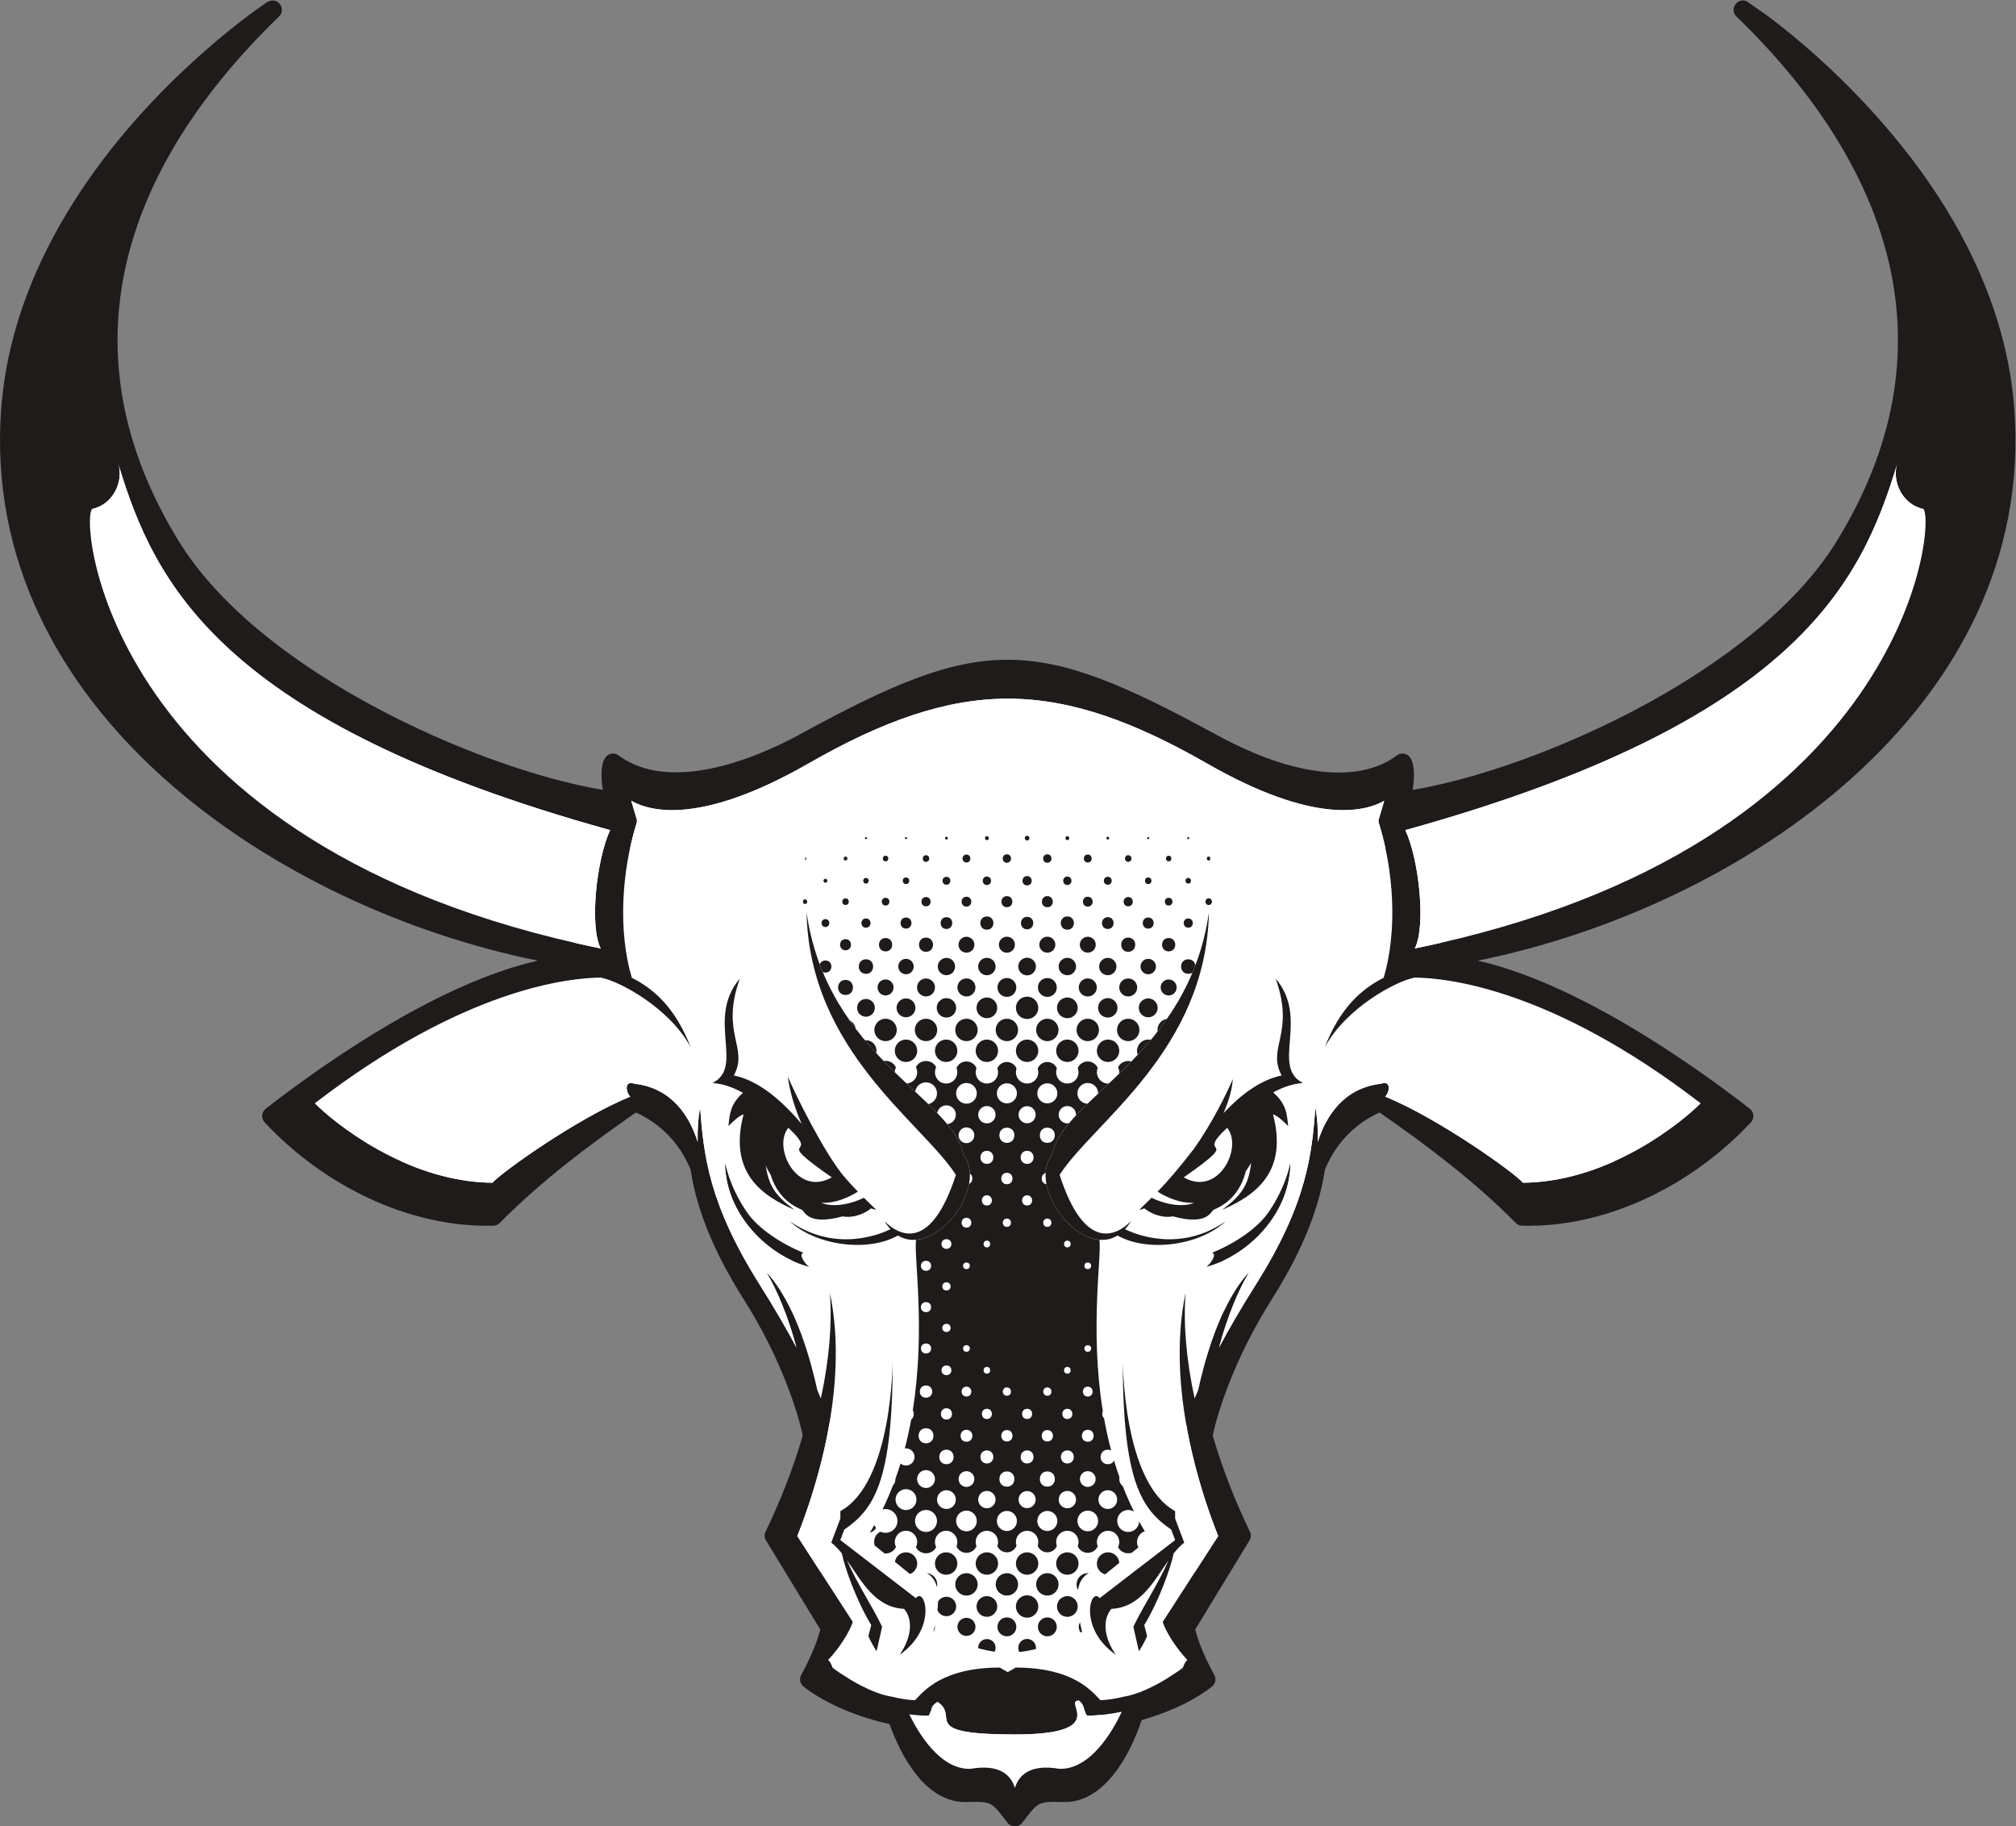 <?xml version="1.0" encoding="UTF-8" standalone="no"?>
<svg
   xmlns:dc="http://purl.org/dc/elements/1.1/"
   xmlns:cc="http://creativecommons.org/ns#"
   xmlns:rdf="http://www.w3.org/1999/02/22-rdf-syntax-ns#"
   xmlns:svg="http://www.w3.org/2000/svg"
   xmlns="http://www.w3.org/2000/svg"
   viewBox="0 0 847.64 767.787"
   height="767.787"
   width="847.64"
   xml:space="preserve"
   id="svg2"
   version="1.1"><rect x="0" y="0" width="847.64" height="767.787" fill="#808080" stroke="none"/><defs
     id="defs6" /><g
     transform="matrix(1.333,0,0,-1.333,0,767.787)"
     id="g10"><g
       transform="scale(0.1)"
       id="g12"><path
         id="path14"
         style="fill:#1e1b1a;fill-opacity:1;fill-rule:evenodd;stroke:none"
         d="m 1901.53,3268.69 c -6.35,37.81 -10.88,108.38 27.39,114.4 8.09,1.27 15.52,-0.56 22.08,-5.45 157.61,-117.42 419.76,-17.07 572.59,66.6 573.18,313.77 736.93,312.73 1310.08,0 77.17,-42.09 162.6,-80.45 247.88,-101.76 106.28,-26.54 232.21,-33.77 324.73,35.16 13.26,9.88 31.83,6.96 41.42,-6.51 15.02,-21.15 14.3,-65.2 8.04,-102.44 247.97,42.41 536.17,159.28 754,280.42 213.99,119.01 452.14,290.93 582.58,502.26 371.32,601.65 179.41,1177.31 -315.15,1656.49 -23.56,22.82 2.9,61.41 32.67,47.69 l 65.15,-45.58 c 203.22,-152.36 399.42,-355.9 537.22,-567.39 132.7,-203.7 224.09,-431.37 241.6,-675.5 67.52,-941.55 -863.5,-1569.08 -1692.83,-1736.85 300.73,-67.91 649.32,-304.55 858.07,-466.9 13.66,-10.62 15.26,-30.51 3.45,-43.16 -181.99,-194.96 -450.6,-332.62 -721.38,-325.78 -7.87,0.21 -14.58,3.08 -20.1,8.69 -130.07,131.48 -277.95,242.83 -429.39,348.28 -24.76,-10.61 -49.3,-25.92 -69.75,-42.07 -46.25,-36.5 -80.73,-83.63 -102.86,-138.09 -21.53,-144.59 -88.86,-284.29 -166.25,-406.77 -56.38,-89.28 -105.03,-184.59 -142.29,-283.44 -17.91,-47.52 -34.48,-98.4 -45.29,-148.34 30.27,-104.02 70.15,-205.53 117.19,-303.068 4.47,-9.223 3.98,-19.262 -1.36,-28.012 L 3769.87,620.871 c 13.09,-49.32 35.83,-98.891 60.18,-143.012 6.99,-12.711 3.81,-28.339 -7.62,-37.257 C 3760.7,392.34 3677.69,356.949 3601,335.191 3564.62,225.891 3483.58,73.25 3354.03,76.93 c -83.67,2.379 -79.4,-1.289 -129.7,-65.609 -11.8,-15.078 -34.4,-15.102 -46.2,-0.019 -50.35,64.32 -45.99,68.008 -129.71,65.629 -126.13,-3.578 -204.87,139.859 -242.64,245.89 -92.6,19.95 -198.07,60.809 -270.94,117.782 -11.42,8.918 -14.62,24.546 -7.6,37.257 24.32,44.121 47.08,93.692 60.16,143.012 L 2416.25,901.57 c -5.34,8.75 -5.83,18.789 -1.36,28.012 47.02,97.538 86.93,199.028 117.19,303.048 -10.81,49.94 -27.36,100.8 -45.27,148.32 -37.27,98.87 -85.92,194.2 -142.31,283.48 -77.38,122.48 -144.71,262.18 -166.25,406.77 -22.13,54.46 -56.63,101.62 -102.88,138.11 -20.44,16.13 -44.96,31.46 -69.73,42.05 -151.42,-105.45 -299.31,-216.8 -429.39,-348.28 -5.52,-5.61 -12.23,-8.48 -20.11,-8.69 -270.77,-6.84 -539.37,130.82 -721.359,325.78 -11.812,12.65 -10.218,32.54 3.438,43.16 208.751,162.35 557.351,398.99 858.071,466.9 C 866.953,2898 -64.059,3525.53 3.469,4467.08 35.215,4909.82 311.598,5301.63 634.855,5589.07 c 58.18,51.73 127.04,108.06 191.477,152.8 5.777,4.01 14.746,10.76 21.09,13.68 29.781,13.72 56.23,-24.87 32.68,-47.69 C 385.547,5228.68 193.637,4653.02 564.949,4051.37 762.594,3731.13 1217.32,3483.6 1569.28,3358.88 c 106.28,-37.65 219.89,-70.97 332.25,-90.19 v 0" /><path
         id="path16"
         style="fill:#ffffff;fill-opacity:1;fill-rule:evenodd;stroke:none"
         d="m 2868.04,353.332 c 28.89,-59.281 97.52,-174.512 192.63,-171.812 93.17,16.031 128.44,-20.36 140.56,-60.379 12.11,40.019 47.36,76.41 140.54,60.379 99.71,-2.84 170.32,123.96 196.55,180 -38.65,-7.93 -76.25,-12.29 -109.96,-12.29 -12.69,20.469 -6.19,32.442 -25.24,47.54 -52.86,0 104.97,-107.168 -202.92,-106.911 -307.88,0.231 -170.41,56.192 -243.22,102.692 -25.52,-17.321 -12.11,-17.582 -28.06,-43.321 -19.21,0 -39.68,1.43 -60.88,4.102 v 0" /><path
         id="path18"
         style="fill:#ffffff;fill-opacity:1;fill-rule:evenodd;stroke:none"
         d="m 3870.69,2203.22 c 50.83,-61.94 -27.46,-219.17 -137.01,-156.37 198.93,138.36 27.75,54 137.01,156.37 z m -1384.12,0 c -50.82,-61.94 27.45,-219.17 137.02,-156.37 -198.94,138.36 -27.76,54 -137.02,156.37 v 0" /><path
         id="path20"
         style="fill:#ffffff;fill-opacity:1;fill-rule:evenodd;stroke:none"
         d="m 3342.21,2054.72 c 106.13,165.14 461.66,391.17 471.05,827.87 -64.84,-452.62 -460.99,-585.88 -494.5,-763.38 -80.61,-105.33 91.03,-327.15 206.11,-255.76 93.82,-53.11 257.4,-32.99 341.21,44.94 -146.23,-101.56 -289.84,-38.91 -317.58,-25.06 6.59,7.17 12.87,15.55 18.77,25.35 -47.09,-47.36 -146.55,-96.77 -225.06,146.04 z m -327.14,0 c -106.13,165.14 -461.67,391.17 -471.07,827.87 64.86,-452.62 461,-585.88 494.52,-763.38 80.61,-105.35 -91.11,-327.24 -206.21,-255.72 -93.79,-53.15 -257.43,-33.05 -341.28,44.9 146.42,-101.68 290.22,-38.73 317.7,-25.02 -6.57,7.17 -12.85,15.55 -18.72,25.31 47.08,-47.36 146.54,-96.77 225.06,146.04 z M 2764.82,552.18 c 9.25,39.218 16.77,74.511 17.51,77.48 -29.36,62.379 -79.53,136.762 -110.76,209.391 45.86,-65.071 87.91,-148.352 179.9,-153 3.33,-2.992 48.21,-52.742 -13.56,-144.77 120.24,84.219 79.22,216.129 50.91,178.438 C 2809.4,780.809 2730,841.891 2650.6,902.98 l 12.51,33.129 c 93.27,64.101 152.68,150.251 152.68,533.631 -0.32,-0.82 0,-385.47 -165.08,-475.408 V 970.91 l -28.73,-76.051 c 11.98,-9.218 22.92,-20.918 33.37,-34.007 9.32,-46.332 46.65,-149.942 92.7,-225.973 -2.31,-8.969 -5.39,-21.098 -8.95,-34.828 l 0.07,-0.16 c 5.86,-14.141 15.13,-30.559 25.65,-47.711 z m 853.35,47.871 c -3.55,13.73 -6.64,25.859 -8.94,34.828 46.04,76.031 83.38,179.641 92.69,225.973 10.45,13.089 21.38,24.789 33.37,34.007 l -28.73,76.051 v 23.422 c -165.08,89.938 -164.75,474.588 -165.08,475.408 0,-383.38 59.42,-469.53 152.69,-533.631 l 12.51,-33.129 c -79.41,-61.089 -158.81,-122.171 -238.22,-183.261 -28.32,37.691 -69.35,-94.219 50.91,-178.438 -61.78,92.028 -16.9,141.778 -13.57,144.77 91.99,4.648 134.04,87.929 179.9,153 -31.22,-72.629 -81.4,-147.012 -110.76,-209.391 0.74,-2.969 8.26,-38.262 17.51,-77.48 10.53,17.152 19.79,33.57 25.65,47.711 l 0.07,0.16 z m 14.13,1382.399 c 35.08,-17.46 94.69,-33.1 134.38,-15.58 -47.13,-2.89 -91.76,20.06 -115.35,34.9 36.66,37.95 66.85,73.69 115.21,135.92 57.35,80.9 104.4,177.07 121.9,219.06 -1.9,-33.4 -13.25,-70.47 -29.18,-107.25 55.02,58.09 115.68,104.42 183.27,118.75 -47.52,88.66 43.19,131.78 -18.78,305.34 107.53,-126.35 -16.04,-277.07 85.87,-329.26 -30.59,-1.84 -62.28,-12.68 -93.73,-29.63 42.88,-37.23 43.36,-71.31 47.29,-106.07 -20.69,20.85 -35.91,33.22 -47.83,36.91 47.83,-181.99 -55.49,-255.57 -160.34,-301.06 58.07,44.15 82.59,73.27 91.45,148.07 -5.31,-9.08 -10.93,-17.93 -16.87,-26.44 -16.78,-66.08 -55.34,-101.9 -100.63,-121.04 -10.2,-4.3 -17.67,-51.82 -129.99,-21.15 -26.8,-6.17 -65.38,5.1 -89.16,25.06 -5.69,-2.05 -11.15,-3.58 -16.36,-4.5 14.32,13.77 27.07,26.2 38.85,37.97 z m -907.33,0 c -35.07,-17.46 -94.69,-33.1 -134.37,-15.58 47.11,-2.89 91.75,20.06 115.35,34.9 -14.39,14.9 -27.79,29.45 -41.67,45.41 -64.22,74.92 -156.93,263.75 -179.27,317.36 6.44,-50.9 23.32,-102.32 43.52,-148.98 -62.92,73.44 -133.46,135.64 -213.78,152.69 47.52,88.66 -43.2,131.78 18.78,305.34 -107.53,-126.35 16.04,-277.07 -85.87,-329.26 31.28,-1.9 63.72,-13.17 95.88,-30.8 -41.55,-36.76 -42.08,-70.49 -45.97,-104.9 20.69,20.85 35.91,33.22 47.84,36.91 -47.84,-181.99 55.46,-255.57 160.34,-301.06 -55.93,42.52 -80.74,71.1 -90.4,139.95 2.32,-5.71 4.59,-10.67 6.73,-14.67 2.76,-5.16 5.69,-10.12 8.75,-14.88 18.14,-58.97 54.83,-91.78 97.49,-109.81 10.2,-4.3 17.67,-51.82 129.98,-21.15 26.81,-6.17 65.39,5.1 89.16,25.06 5.68,-2.05 11.16,-3.58 16.37,-4.5 -14.33,13.77 -27.08,26.2 -38.86,37.97 z m -171.89,-217.83 c -12,6.1 -36.52,40.16 -18.71,44.4 -71.94,28.9 -143.07,77.44 -176.95,125.89 -57.39,82.11 -69.99,157.35 -70.13,157.74 0,-165.51 140.69,-296.74 265.79,-328.03 z m 1251.12,0 c 11.98,6.1 36.51,40.16 18.71,44.4 71.93,28.9 143.07,77.44 176.94,125.89 57.39,82.11 69.99,157.35 70.13,157.74 0,-165.51 -140.68,-296.74 -265.78,-328.03 z m -1906.08,911.31 c 53.56,-9.79 213.09,-93.36 280.63,-219.02 -47.56,121.95 -112.62,182.14 -185.97,219.45 -43.86,148.4 -32.12,337.76 16.17,490.76 0.01,2.33 0.02,4.64 0.04,6.97 -5.97,20.14 -11.95,40.26 -17.92,60.39 61.2,-35.11 221.54,-75.95 558.99,117.53 233.28,133.75 433.53,205.5 633.6,204.41 197.47,-1.08 394.8,-73.26 623.55,-204.41 337.46,-193.48 497.8,-152.64 558.99,-117.53 -5.97,-20.13 -11.94,-40.25 -17.93,-60.39 0.03,-2.33 0.05,-4.64 0.05,-6.97 48.29,-153 60.04,-342.36 16.16,-490.76 -73.33,-37.31 -138.4,-97.5 -185.95,-219.45 67.53,125.66 227.06,209.23 280.63,219.02 l 0.63,1.02 c 104.2,-0.63 434.82,-35 904.62,-396.63 -52.39,-53.61 -283.78,-247.85 -560.64,-250.43 -27.27,31.94 -266.3,202.95 -434.67,271.66 13.69,12.56 21.11,53.03 -14.07,40.34 -119.82,-13.62 -174.21,-106.49 -198.47,-183.21 1.17,37.17 -1.25,73.5 -7.39,108.97 -11.41,-147.54 -26,-302.4 -188.14,-559.1 -48.37,-76.55 -86.37,-142.83 -115.97,-198.38 26.56,97.87 60.66,180.1 95.54,238.79 -93.83,-99.3 -143.33,-289.91 -161.28,-373.21 -4.26,-9.7 -7.97,-18.47 -11.18,-26.28 -27.1,124.94 -35.84,238.45 -28.49,333.39 -63.55,-303.08 51.43,-639 102.75,-767.2 L 3667.28,644.5 c 13.22,-36.441 43.08,-82.48 77.82,-119.57 -4.93,-4.211 -9.69,-12.008 -14.07,-24.641 -0.11,-0.098 -13.32,-10.508 -35.89,-24.668 -10.76,-7.289 -85.5,-56.582 -151.92,-66.801 -23.08,-5.82 -47.29,-9.84 -72.05,-10.98 -30.23,31.859 -89.44,103.051 -268.59,103.051 0,-2.071 -23.33,-13.2 -23.94,-14.512 -0.61,1.312 -23.94,12.441 -23.94,14.512 -179.15,0 -238.36,-71.192 -268.61,-103.051 -24.74,1.14 -48.96,5.16 -72.04,10.98 -66.41,10.219 -141.15,59.512 -151.92,66.801 -22.56,14.16 -35.77,24.57 -35.88,24.668 -4.38,12.633 -9.14,20.43 -14.07,24.641 34.74,37.09 64.6,83.129 77.82,119.57 l -175.13,271.16 c 51.32,128.2 166.3,464.12 102.76,767.2 7.35,-94.94 -1.39,-208.45 -28.49,-333.39 -3.21,7.81 -6.92,16.56 -11.19,26.28 -17.95,83.32 -67.45,273.91 -161.28,373.21 34.88,-58.69 68.98,-140.92 95.55,-238.79 -29.6,55.55 -67.61,121.83 -115.97,198.38 -162.15,256.7 -176.74,411.56 -188.14,559.1 -6.15,-35.47 -8.57,-71.8 -7.4,-108.97 -24.25,76.72 -78.64,169.59 -198.46,183.21 -35.19,12.69 -27.77,-27.78 -14.08,-40.34 -168.37,-68.71 -407.4,-239.72 -434.66,-271.66 -276.87,2.58 -508.27,196.82 -560.655,250.43 469.815,361.63 800.425,396 904.625,396.63 l 0.64,-1.02 v 0" /><path
         id="path22"
         style="fill:#ffffff;fill-opacity:1;fill-rule:evenodd;stroke:none"
         d="m 5983.84,4295.94 c -113.66,-376.29 -322.13,-812.97 -1551.05,-1154.02 43.1,-92.48 65.77,-302.75 29.69,-373.29 1562.08,320.26 1644.73,1352.29 1603.98,1386.15 -68.47,14.77 -98.78,89.52 -82.62,141.16 z m -5610.406,0 C 487.102,3919.65 695.57,3482.97 1924.48,3141.92 1881.4,3049.44 1858.71,2839.17 1894.79,2768.63 332.719,3088.89 250.063,4120.92 290.805,4154.78 c 68.476,14.77 98.785,89.52 82.629,141.16 v 0" /><path
         id="path24"
         style="fill:#ffffff;fill-opacity:1;fill-rule:evenodd;stroke:none"
         d="m 4545.83,2786.81 c 20.19,57.89 45.64,167.17 3.21,276.44 0,0 1322.13,256.43 1518.85,1089.72 -0.46,0.7 -0.94,1.39 -1.43,1.81 -68.47,14.77 -98.78,89.52 -82.62,141.16 -113.66,-376.29 -322.13,-812.97 -1551.05,-1154.02 43.1,-92.48 65.77,-302.75 29.69,-373.29 28.32,5.8 56,11.91 83.35,18.18 z m -2734.38,0 c -20.2,57.89 -45.65,167.17 -3.22,276.44 0,0 -1322.132,256.43 -1518.843,1089.72 0.461,0.7 0.926,1.39 1.418,1.81 68.476,14.77 98.785,89.52 82.629,141.16 113.671,-376.29 322.136,-812.97 1551.046,-1154.02 -43.08,-92.48 -65.77,-302.75 -29.69,-373.29 -28.32,5.8 -56,11.91 -83.34,18.18 v 0" /><path
         id="path26"
         style="fill:#1e1b1a;fill-opacity:1;fill-rule:evenodd;stroke:none"
         d="m 2955.14,754.68 c 0.68,2.75 1.05,5.609 1.05,8.55 0,18.809 -14.72,34.2 -33.27,35.282 6.27,-2.461 13.34,-8.051 21.09,-18.403 5.17,-6.89 8.76,-15.609 11.13,-25.429 z m 93.25,-26.801 c 19.53,0 35.35,15.84 35.35,35.351 0,19.52 -15.82,35.34 -35.35,35.34 -19.51,0 -35.34,-15.82 -35.34,-35.34 0,-19.511 15.83,-35.351 35.34,-35.351 v 0 z m 127.56,0 c 19.52,0 35.35,15.84 35.35,35.351 0,19.52 -15.83,35.34 -35.35,35.34 -19.51,0 -35.34,-15.82 -35.34,-35.34 0,-19.511 15.83,-35.351 35.34,-35.351 v 0 z m -190.67,-65.02 c 16.93,0 30.66,13.731 30.66,30.672 0,16.93 -13.73,30.66 -30.66,30.66 -11.23,0 -21.03,-6.031 -26.38,-15.043 -0.27,-9.156 -1,-18.359 -2,-27.277 4.6,-11.141 15.57,-19.012 28.38,-19.012 v 0 z m 127.55,-1.988 c 18.04,0 32.68,14.609 32.68,32.66 0,18.039 -14.64,32.668 -32.68,32.668 -18.04,0 -32.67,-14.629 -32.67,-32.668 0,-18.051 14.63,-32.66 32.67,-32.66 v 0 z m -242.66,135.02 c 13.37,5.019 22.9,17.949 22.9,33.07 0,19.531 -15.83,35.348 -35.35,35.348 -17.72,0 -32.39,-13.047 -34.95,-30.059 l 47.4,-38.359 z m 114.2,-2.262 c 19.52,0 35.35,15.82 35.35,35.332 0,19.531 -15.83,35.348 -35.35,35.348 -19.52,0 -35.34,-15.817 -35.34,-35.348 0,-19.512 15.82,-35.332 35.34,-35.332 v 0 z m 128.46,0 c 19.52,0 35.34,15.82 35.34,35.332 0,19.531 -15.82,35.348 -35.34,35.348 -19.51,0 -35.33,-15.817 -35.33,-35.348 0,-19.512 15.82,-35.332 35.33,-35.332 v 0 z M 3048.39,600.77 c 15.74,0 28.49,12.761 28.49,28.5 0,15.722 -12.75,28.48 -28.49,28.48 -15.72,0 -28.49,-12.758 -28.49,-28.48 0,-15.739 12.77,-28.5 28.49,-28.5 v 0 z m 127.56,-1.29 c 16.44,0 29.76,13.34 29.76,29.79 0,16.429 -13.32,29.769 -29.76,29.769 -16.44,0 -29.76,-13.34 -29.76,-29.769 0,-16.45 13.32,-29.79 29.76,-29.79 v 0 z m -231.78,13.739 c 3.13,4.551 4.99,10.07 4.99,16.051 0,1.41 -0.11,2.769 -0.31,4.121 -2.67,-12.36 -4.84,-20.161 -4.84,-20.161 l 0.16,-0.011 z m 193.2,-62.25 c 1.88,3.711 2.94,7.91 2.94,12.363 0,15.18 -12.31,27.477 -27.48,27.477 -15.17,0 -27.48,-12.297 -27.48,-27.477 0,-0.473 0.02,-0.941 0.04,-1.402 16.81,-4.61 34.29,-8.461 51.98,-10.961 z m 38.58,380.582 c 17.49,0 31.66,14.179 31.66,31.668 0,17.48 -14.17,31.66 -31.66,31.66 -17.47,0 -31.65,-14.18 -31.65,-31.66 0,-17.489 14.18,-31.668 31.65,-31.668 v 0 z m -127.56,-0.969 c 18.04,0 32.65,14.609 32.65,32.637 0,18.023 -14.61,32.652 -32.65,32.652 -18.02,0 -32.63,-14.629 -32.63,-32.652 0,-18.028 14.61,-32.637 32.63,-32.637 v 0 z m -127.56,-2.07 c 19.17,0 34.72,15.539 34.72,34.707 0,19.16 -15.55,34.703 -34.72,34.703 -19.15,0 -34.7,-15.543 -34.7,-34.703 0,-19.168 15.55,-34.707 34.7,-34.707 v 0 z m 192,74.718 c 15.1,0 27.36,12.27 27.36,27.37 0,15.12 -12.26,27.36 -27.36,27.36 -15.1,0 -27.36,-12.24 -27.36,-27.36 0,-15.1 12.26,-27.37 27.36,-27.37 v 0 z m -127.55,-2.24 c 16.35,0 29.6,13.26 29.6,29.61 0,16.35 -13.25,29.61 -29.6,29.61 -16.35,0 -29.62,-13.26 -29.62,-29.61 0,-16.35 13.27,-29.61 29.62,-29.61 v 0 z m -127.56,-3.381 c 18.22,0 32.99,14.771 32.99,32.991 0,18.22 -14.77,32.99 -32.99,32.99 -18.21,0 -32.99,-14.77 -32.99,-32.99 0,-18.22 14.78,-32.991 32.99,-32.991 v 0 z m 318.23,73.851 c 31.57,0 31.57,47.93 0,47.93 -31.57,0 -31.57,-47.93 0,-47.93 v 0 z m -63.12,73.06 c 27.11,0 27.11,41.18 0,41.18 -27.1,0 -27.1,-41.18 0,-41.18 v 0 z m -127.55,-2.26 c 30.07,0 30.07,45.7 0,45.7 -30.07,0 -30.07,-45.7 0,-45.7 v 0 z m 63.11,-71.66 c 13.7,0 24.83,11.13 24.83,24.82 0,13.71 -11.13,24.83 -24.83,24.83 -13.69,0 -24.82,-11.12 -24.82,-24.83 0,-13.69 11.13,-24.82 24.82,-24.82 v 0 z m -127.56,-3.38 c 15.59,0 28.22,12.64 28.22,28.2 0,15.57 -12.63,28.21 -28.22,28.21 -15.57,0 -28.19,-12.64 -28.19,-28.21 0,-15.56 12.62,-28.2 28.19,-28.2 v 0 z m 192,217.56 c 21.08,0 21.08,32.15 0,32.15 -21.08,0 -21.08,-32.15 0,-32.15 v 0 z m -127.55,-1.68 c 23.28,0 23.28,35.53 0,35.53 -23.3,0 -23.3,-35.53 0,-35.53 v 0 z m 190.67,-69.26 c 23.61,0 23.61,36.02 0,36.02 -23.63,0 -23.63,-36.02 0,-36.02 v 0 z m -127.56,-0.82 c 24.79,0 24.79,37.68 0,37.68 -24.78,0 -24.78,-37.68 0,-37.68 v 0 z m -127.56,-4.9 c 31.27,0 31.27,47.48 0,47.48 -31.25,0 -31.25,-47.48 0,-47.48 v 0 z m 127.56,147.56 c 20.41,0 20.41,31.11 0,31.11 -20.4,0 -20.4,-31.11 0,-31.11 v 0 z m 127.56,2.46 c 17.18,0 17.18,26.19 0,26.19 -17.19,0 -17.19,-26.19 0,-26.19 v 0 z m -63.12,69.59 c 13.96,0 13.96,21.29 0,21.29 -13.96,0 -13.96,-21.29 0,-21.29 v 0 z m -208.06,79.41 c 0,21.08 32.14,21.08 32.14,0 0,-21.07 -32.14,-21.07 -32.14,0 v 0 z m 64.95,-68.77 c 0,20.39 31.11,20.39 31.11,0 0,-20.39 -31.11,-20.39 -31.11,0 v 0 z m 2.46,133.63 c 0,17.17 26.19,17.17 26.19,0 0,-17.18 -26.19,-17.18 -26.19,0 v 0 z m 65.57,-64.86 c 0,13.95 21.29,13.95 21.29,0 0,-13.96 -21.29,-13.96 -21.29,0 v 0 z m -136.39,-135.9 c 0,25.65 38.97,25.65 38.97,0 0,-25.66 -38.97,-25.66 -38.97,0 v 0 z m 498.98,-625.51 c -2.94,5.161 -4.63,11.141 -4.63,17.5 0,19.52 15.83,35.34 35.34,35.34 1.06,0 2.09,-0.039 3.12,-0.14 -6.23,-2.5 -13.23,-8.071 -20.91,-18.321 -6.72,-8.929 -10.74,-20.918 -12.92,-34.379 z m -96.83,-17.851 c -19.52,0 -35.35,15.84 -35.35,35.351 0,19.52 15.83,35.34 35.35,35.34 19.52,0 35.34,-15.82 35.34,-35.34 0,-19.511 -15.82,-35.351 -35.34,-35.351 v 0 z m 63.12,-67.008 c -18.05,0 -32.67,14.609 -32.67,32.66 0,18.039 14.62,32.668 32.67,32.668 16.22,0 29.7,-11.828 32.24,-27.359 0.12,-1.949 0.26,-3.93 0.43,-5.879 -0.31,-17.77 -14.82,-32.09 -32.67,-32.09 v 0 z m 119.21,133.988 c -15.03,4.063 -26.09,17.789 -26.09,34.102 0,19.531 15.82,35.348 35.34,35.348 18.86,0 34.28,-14.789 35.29,-33.399 l -44.54,-36.051 z m -119.21,-1.23 c -19.51,0 -35.34,15.82 -35.34,35.332 0,19.531 15.83,35.348 35.34,35.348 19.51,0 35.33,-15.817 35.33,-35.348 0,-19.512 -15.82,-35.332 -35.33,-35.332 v 0 z m 42.15,-182.109 c -3.88,4.859 -6.2,11.031 -6.2,17.75 0,5.16 1.38,9.98 3.77,14.16 3.54,-18.051 6.91,-30.2 6.91,-30.2 -1.17,-0.371 -2.67,-0.949 -4.48,-1.71 z m -105.27,-12.04 c -16.44,0 -29.76,13.34 -29.76,29.79 0,16.429 13.32,29.769 29.76,29.769 16.44,0 29.76,-13.34 29.76,-29.769 0,-16.45 -13.32,-29.79 -29.76,-29.79 v 0 z m 49.04,-12.55 c 2.29,1.379 4.82,2.441 7.51,3.082 -2.45,-1.012 -4.94,-2.032 -7.51,-3.082 z m -49.04,344.621 c -17.48,0 -31.66,14.179 -31.66,31.668 0,17.48 14.18,31.66 31.66,31.66 17.48,0 31.65,-14.18 31.65,-31.66 0,-17.489 -14.17,-31.668 -31.65,-31.668 v 0 z m 127.54,-0.969 c -18.01,0 -32.63,14.609 -32.63,32.637 0,18.023 14.62,32.652 32.63,32.652 18.04,0 32.65,-14.629 32.65,-32.652 0,-18.028 -14.61,-32.637 -32.65,-32.637 v 0 z m -64.42,72.648 c -15.11,0 -27.35,12.27 -27.35,27.37 0,15.12 12.24,27.36 27.35,27.36 15.11,0 27.34,-12.24 27.34,-27.36 0,-15.1 -12.23,-27.37 -27.34,-27.37 v 0 z m 127.55,-2.24 c -16.35,0 -29.6,13.26 -29.6,29.61 0,16.35 13.25,29.61 29.6,29.61 16.35,0 29.61,-13.26 29.61,-29.61 0,-16.35 -13.26,-29.61 -29.61,-29.61 v 0 z m -190.67,70.47 c -31.58,0 -31.58,47.93 0,47.93 31.56,0 31.56,-47.93 0,-47.93 v 0 z m 63.12,73.06 c -27.11,0 -27.11,41.18 0,41.18 27.11,0 27.11,-41.18 0,-41.18 v 0 z m 64.42,-73.92 c -13.7,0 -24.8,11.13 -24.8,24.82 0,13.71 11.1,24.83 24.8,24.83 13.72,0 24.83,-11.12 24.83,-24.83 0,-13.69 -11.11,-24.82 -24.83,-24.82 v 0 z m -64.42,214.18 c -21.08,0 -21.08,32.15 0,32.15 21.08,0 21.08,-32.15 0,-32.15 v 0 z m -63.12,-70.94 c -23.63,0 -23.63,36.02 0,36.02 23.62,0 23.62,-36.02 0,-36.02 v 0 z m 127.54,-0.82 c -24.78,0 -24.78,37.68 0,37.68 24.81,0 24.81,-37.68 0,-37.68 v 0 z m 0,142.66 c -20.4,0 -20.4,31.11 0,31.11 20.41,0 20.41,-31.11 0,-31.11 v 0 z m -127.54,2.46 c -17.18,0 -17.18,26.19 0,26.19 17.17,0 17.17,-26.19 0,-26.19 v 0 z m 63.12,69.59 c -13.95,0 -13.95,21.29 0,21.29 13.96,0 13.96,-21.29 0,-21.29 v 0 z m 75.08,79.41 c 0,13.95 -21.3,13.95 -21.3,0 0,-13.96 21.3,-13.96 21.3,0 v 0 z M 3239.73,793.629 c 19.51,0 35.34,15.82 35.34,35.332 0,19.531 -15.83,35.348 -35.34,35.348 -19.52,0 -35.35,-15.817 -35.35,-35.348 0,-19.512 15.83,-35.332 35.35,-35.332 v 0 z m 27.52,-234.559 c 0.21,1.391 0.32,2.821 0.32,4.262 0,15.367 -12.47,27.828 -27.84,27.828 -15.37,0 -27.85,-12.461 -27.85,-27.828 0,-4.863 1.25,-9.434 3.45,-13.422 17.78,1.961 35.21,5.18 51.92,9.16 z m -27.52,99.129 c 19.51,0 35.34,15.821 35.34,35.332 0,19.508 -15.83,35.328 -35.34,35.328 -19.52,0 -35.35,-15.82 -35.35,-35.328 0,-19.511 15.83,-35.332 35.35,-35.332 v 0 z m 0,486.321 c 27.11,0 27.11,41.18 0,41.18 -27.1,0 -27.1,-41.18 0,-41.18 v 0 z m 0,140.26 c 21.08,0 21.08,32.15 0,32.15 -21.09,0 -21.09,-32.15 0,-32.15 v 0 z m 0,-281.15 c 14.89,0 26.97,12.07 26.97,26.97 0,14.9 -12.08,26.97 -26.97,26.97 -14.9,0 -26.98,-12.07 -26.98,-26.97 0,-14.9 12.08,-26.97 26.98,-26.97 v 0 z m -318.9,1543.47 c 19.53,0 35.36,-15.82 35.36,-35.33 0,-19.51 -15.83,-35.35 -35.36,-35.35 -19.5,0 -35.33,15.84 -35.33,35.35 0,19.51 15.83,35.33 35.33,35.33 v 0 z m 127.56,0 c 19.53,0 35.35,-15.82 35.35,-35.33 0,-19.51 -15.82,-35.35 -35.35,-35.35 -19.51,0 -35.34,15.84 -35.34,35.35 0,19.51 15.83,35.33 35.34,35.33 v 0 z m 127.56,0 c 19.52,0 35.35,-15.82 35.35,-35.33 0,-19.51 -15.83,-35.35 -35.35,-35.35 -19.51,0 -35.34,15.84 -35.34,35.35 0,19.51 15.83,35.33 35.34,35.33 v 0 z m -382.66,0 c 19.52,0 35.34,-15.82 35.34,-35.33 0,-19.51 -15.82,-35.35 -35.34,-35.35 -19.53,0 -35.34,15.84 -35.34,35.35 0,19.51 15.81,35.33 35.34,35.33 v 0 z m -112.84,-6.05 c 9.91,-4.57 17.1,-13.99 18.51,-25.22 -6.25,8.22 -12.44,16.62 -18.51,25.22 z m 304.83,71.07 c 16.93,0 30.66,-13.73 30.66,-30.66 0,-16.92 -13.73,-30.65 -30.66,-30.65 -16.94,0 -30.66,13.73 -30.66,30.65 0,16.93 13.72,30.66 30.66,30.66 v 0 z m 127.55,2.03 c 18.04,0 32.68,-14.65 32.68,-32.69 0,-18.03 -14.64,-32.66 -32.68,-32.66 -18.04,0 -32.67,14.63 -32.67,32.66 0,18.04 14.63,32.69 32.67,32.69 v 0 z m -255.11,-2.93 c 16.44,0 29.76,-13.32 29.76,-29.76 0,-16.43 -13.32,-29.75 -29.76,-29.75 -16.42,0 -29.76,13.32 -29.76,29.75 0,16.44 13.34,29.76 29.76,29.76 v 0 z m -126.29,-1.75 c 15.45,0 27.99,-12.54 27.99,-28.01 0,-15.45 -12.54,-27.99 -27.99,-27.99 -15.45,0 -27.99,12.54 -27.99,27.99 0,15.47 12.54,28.01 27.99,28.01 v 0 z m 126.29,-128.09 c 19.52,0 35.35,-15.82 35.35,-35.35 0,-19.51 -15.83,-35.33 -35.35,-35.33 -19.51,0 -35.33,15.82 -35.33,35.33 0,19.53 15.82,35.35 35.33,35.35 v 0 z m 126.65,0 c 19.52,0 35.35,-15.82 35.35,-35.35 0,-19.51 -15.83,-35.33 -35.35,-35.33 -19.52,0 -35.34,15.82 -35.34,35.33 0,19.53 15.82,35.35 35.34,35.35 v 0 z m 128.46,0 c 19.52,0 35.34,-15.82 35.34,-35.35 0,-19.51 -15.82,-35.33 -35.34,-35.33 -19.51,0 -35.33,15.82 -35.33,35.33 0,19.53 15.82,35.35 35.33,35.35 v 0 z m -381.4,-2.03 c 18.41,0 33.32,-14.92 33.32,-33.32 0,-2.56 -0.3,-5.06 -0.84,-7.44 -12.01,13.06 -23.94,26.58 -35.7,40.62 1.07,0.1 2.14,0.14 3.22,0.14 v 0 z m 316.96,194.88 c 15.74,0 28.49,-12.75 28.49,-28.5 0,-15.72 -12.75,-28.47 -28.49,-28.47 -15.72,0 -28.49,12.75 -28.49,28.47 0,15.75 12.77,28.5 28.49,28.5 v 0 z m 127.56,1.27 c 16.44,0 29.76,-13.32 29.76,-29.77 0,-16.42 -13.32,-29.76 -29.76,-29.76 -16.44,0 -29.76,13.34 -29.76,29.76 0,16.45 13.32,29.77 29.76,29.77 v 0 z m -255.12,-1.45 c 15.64,0 28.33,-12.67 28.33,-28.32 0,-15.62 -12.69,-28.32 -28.33,-28.32 -15.62,0 -28.3,12.7 -28.3,28.32 0,15.65 12.68,28.32 28.3,28.32 v 0 z m -127.54,-3.06 c 13.94,0 25.24,-11.31 25.24,-25.26 0,-13.94 -11.3,-25.23 -25.24,-25.23 -13.94,0 -25.24,11.29 -25.24,25.23 0,13.95 11.3,25.26 25.24,25.26 v 0 z M 2667,2669.47 c 31.25,0 31.25,-47.45 0,-47.45 -31.24,0 -31.24,47.45 0,47.45 v 0 z m 445.83,69.66 c 15.17,0 27.48,-12.28 27.48,-27.46 0,-15.17 -12.31,-27.48 -27.48,-27.48 -15.17,0 -27.48,12.31 -27.48,27.48 0,15.18 12.31,27.46 27.48,27.46 v 0 z m -127.55,-0.15 c 15.08,0 27.31,-12.23 27.31,-27.31 0,-15.1 -12.23,-27.32 -27.31,-27.32 -15.09,0 -27.32,12.22 -27.32,27.32 0,15.08 12.23,27.31 27.32,27.31 v 0 z m -127.56,-2.97 c 13.45,0 24.35,-10.9 24.35,-24.34 0,-13.45 -10.9,-24.35 -24.35,-24.35 -13.44,0 -24.36,10.9 -24.36,24.35 0,13.44 10.92,24.34 24.36,24.34 v 0 z m -254.15,-5.29 c 25.09,0 25.09,-38.09 0,-38.09 -3.16,0 -5.93,0.6 -8.3,1.68 -3.27,7.85 -6.4,15.86 -9.45,23.96 2.26,6.88 8.18,12.45 17.75,12.45 v 0 z m 127.86,3.84 c 30.14,0 30.14,-45.78 0,-45.78 -30.15,0 -30.15,45.78 0,45.78 v 0 z m 444.52,71.23 c 13.95,0 25.27,-11.32 25.27,-25.27 0,-13.95 -11.32,-25.27 -25.27,-25.27 -13.95,0 -25.28,11.32 -25.28,25.27 0,13.95 11.33,25.27 25.28,25.27 v 0 z m -127.56,-0.15 c 13.88,0 25.12,-11.25 25.12,-25.12 0,-13.87 -11.24,-25.1 -25.12,-25.1 -13.86,0 -25.1,11.23 -25.1,25.1 0,13.87 11.24,25.12 25.1,25.12 v 0 z m -127.56,-2.72 c 29.49,0 29.49,-44.78 0,-44.78 -29.46,0 -29.46,44.78 0,44.78 v 0 z M 2667,2798.04 c 22.97,0 22.97,-35.04 0,-35.04 -22.98,0 -22.98,35.04 0,35.04 v 0 z m 126.29,3.53 c 27.71,0 27.71,-42.1 0,-42.1 -27.71,0 -27.71,42.1 0,42.1 v 0 z m 319.54,68.09 c 27.48,0 27.48,-41.74 0,-41.74 -27.48,0 -27.48,41.74 0,41.74 v 0 z m -127.55,-2.27 c 24.41,0 24.41,-37.22 0,-37.22 -24.42,0 -24.42,37.22 0,37.22 v 0 z m -253.85,-4.04 c 19.1,0 19.1,-29.12 0,-29.12 -19.09,0 -19.09,29.12 0,29.12 v 0 z m -127.86,-2.11 c 16.34,0 16.34,-24.9 0,-24.9 -16.31,0 -16.31,24.9 0,24.9 v 0 z m 254.15,5.04 c 22.95,0 22.95,-34.98 0,-34.98 -22.94,0 -22.94,34.98 0,34.98 v 0 z m 318.23,67.44 c 22.92,0 22.92,-34.95 0,-34.95 -22.92,0 -22.92,34.95 0,34.95 v 0 z m -127.56,-1.89 c 20.45,0 20.45,-31.17 0,-31.17 -20.44,0 -20.44,31.17 0,31.17 v 0 z m -255.1,-3.39 c 15.98,0 15.98,-24.38 0,-24.38 -15.98,0 -15.98,24.38 0,24.38 v 0 z M 2667,2926.68 c 13.66,0 13.66,-20.86 0,-20.86 -13.67,0 -13.67,20.86 0,20.86 v 0 z m -127.85,-3.18 c 9.36,0 9.35,-14.5 0,-14.5 -2.68,0 -4.57,1.17 -5.72,2.86 -0.21,2.58 -0.42,5.16 -0.59,7.75 1.02,2.21 3.12,3.89 6.31,3.89 v 0 z m 381.68,7.41 c 19.22,0 19.22,-29.31 0,-29.31 -19.19,0 -19.19,29.31 0,29.31 v 0 z m 192,64.62 c 17.46,0 17.46,-26.63 0,-26.63 -17.45,0 -17.45,26.63 0,26.63 v 0 z m -255.11,-2.9 c 13.66,0 13.66,-20.83 0,-20.83 -13.65,0 -13.65,20.83 0,20.83 v 0 z m -126.29,-1.51 c 11.49,0 11.49,-17.81 0,-17.81 -11.49,0 -11.49,17.81 0,17.81 v 0 z m -127.86,-2.7 c 8.01,0 8.01,-12.4 0,-12.4 -7.98,0 -7.98,12.4 0,12.4 v 0 z m 381.71,6.31 c 16.4,0 16.4,-25.03 0,-25.03 -16.41,0 -16.41,25.03 0,25.03 v 0 z m 190.67,70.9 c 17.46,0 17.46,-26.63 0,-26.63 -17.45,0 -17.45,26.63 0,26.63 v 0 z m -255.12,-2.9 c 13.67,0 13.67,-20.83 0,-20.83 -13.64,0 -13.64,20.83 0,20.83 v 0 z m -127.54,-1.51 c 11.49,0 11.49,-17.8 0,-17.8 -11.49,0 -11.49,17.8 0,17.8 v 0 z M 2667,3058.51 c 8,0 8,-12.38 0,-12.38 -8.01,0 -8.01,12.38 0,12.38 v 0 z m -126.13,-2.08 c 3.92,-1.57 3.33,-8.54 -1.72,-8.55 0.53,2.87 1.11,5.71 1.72,8.55 z m 507.52,8.41 c 16.41,0 16.41,-25.03 0,-25.03 -16.4,0 -16.4,25.03 0,25.03 v 0 z m 64.44,57.96 c 7.99,0 7.99,-12.41 0,-12.41 -8,0 -8,12.41 0,12.41 v 0 z m -127.55,-1.78 c 5.71,0 5.71,-8.85 0,-8.85 -5.72,0 -5.72,8.85 0,8.85 v 0 z m -127.56,-1.11 c 4.28,0 4.28,-6.63 0,-6.63 -4.27,0 -4.27,6.63 0,6.63 v 0 z m -126.29,0 c 4.26,0 4.26,-6.63 0,-6.63 -4.27,0 -4.27,6.63 0,6.63 v 0 z m 444.52,-776.48 c 17.49,0 31.66,-14.18 31.66,-31.64 0,-17.5 -14.17,-31.66 -31.66,-31.66 -17.47,0 -31.65,14.16 -31.65,31.66 0,17.46 14.18,31.64 31.65,31.64 v 0 z m -127.56,0.98 c 18.04,0 32.65,-14.61 32.65,-32.62 0,-18.03 -14.61,-32.64 -32.65,-32.64 -18.02,0 -32.63,14.61 -32.63,32.64 0,18.01 14.61,32.62 32.63,32.62 v 0 z m 64.44,-72.66 c 15.1,0 27.36,-12.25 27.36,-27.34 0,-15.12 -12.26,-27.37 -27.36,-27.37 -15.1,0 -27.36,12.25 -27.36,27.37 0,15.09 12.26,27.34 27.36,27.34 v 0 z m 63.12,-68.2 c 31.57,0 31.57,-47.95 0,-47.95 -31.57,0 -31.57,47.95 0,47.95 v 0 z m -63.12,-73.07 c 27.11,0 27.11,-41.17 0,-41.17 -27.1,0 -27.1,41.17 0,41.17 v 0 z m -64.44,73.91 c 13.7,0 24.83,-11.12 24.83,-24.81 0,-13.71 -11.13,-24.82 -24.83,-24.82 -13.69,0 -24.82,11.11 -24.82,24.82 0,13.69 11.13,24.81 24.82,24.81 v 0 z m 64.44,-214.18 c 21.08,0 21.08,-32.13 0,-32.13 -21.08,0 -21.08,32.13 0,32.13 v 0 z m 63.12,70.95 c 23.61,0 23.61,-36.03 0,-36.03 -23.63,0 -23.63,36.03 0,36.03 v 0 z m -127.56,-141.83 c 20.41,0 20.41,-31.13 0,-31.13 -20.4,0 -20.4,31.13 0,31.13 v 0 z m 127.56,-2.46 c 17.18,0 17.18,-26.21 0,-26.21 -17.19,0 -17.19,26.21 0,26.21 v 0 z m -63.12,-69.61 c 13.96,0 13.96,-21.27 0,-21.27 -13.96,0 -13.96,21.27 0,21.27 v 0 z m -208.06,-79.4 c 0,-21.07 32.14,-21.07 32.14,0 0,21.08 -32.14,21.08 -32.14,0 v 0 z m 64.95,68.77 c 0,-20.39 31.11,-20.39 31.11,0 0,20.41 -31.11,20.41 -31.11,0 v 0 z m 2.46,-133.63 c 0,-17.17 26.19,-17.17 26.19,0 0,17.19 -26.19,17.19 -26.19,0 v 0 z m 65.57,64.86 c 0,-13.96 21.29,-13.96 21.29,0 0,13.95 -21.29,13.95 -21.29,0 v 0 z m 520.86,779.24 c -19.52,0 -35.34,-15.82 -35.34,-35.33 0,-19.51 15.82,-35.35 35.34,-35.35 19.52,0 35.35,15.84 35.35,35.35 0,19.51 -15.83,35.33 -35.35,35.33 v 0 z m -127.56,0 c -19.51,0 -35.34,-15.82 -35.34,-35.33 0,-19.51 15.83,-35.35 35.34,-35.35 19.53,0 35.36,15.84 35.36,35.35 0,19.51 -15.83,35.33 -35.36,35.33 v 0 z m -127.54,0 c -19.52,0 -35.35,-15.82 -35.35,-35.33 0,-19.51 15.83,-35.35 35.35,-35.35 19.52,0 35.34,15.84 35.34,35.35 0,19.51 -15.82,35.33 -35.34,35.33 v 0 z m 377.21,-0.41 c -16.92,-2.62 -29.88,-17.26 -29.88,-34.92 0,-1.76 0.12,-3.48 0.36,-5.14 10.07,12.91 19.92,26.25 29.52,40.06 z m -186.54,65.43 c -16.92,0 -30.66,-13.73 -30.66,-30.66 0,-16.92 13.74,-30.65 30.66,-30.65 16.93,0 30.66,13.73 30.66,30.65 0,16.93 -13.73,30.66 -30.66,30.66 v 0 z m -127.55,2.03 c -18.05,0 -32.67,-14.65 -32.67,-32.69 0,-18.03 14.62,-32.66 32.67,-32.66 18.04,0 32.67,14.63 32.67,32.66 0,18.04 -14.63,32.69 -32.67,32.69 v 0 z m 255.11,-2.93 c -16.44,0 -29.77,-13.32 -29.77,-29.76 0,-16.43 13.33,-29.75 29.77,-29.75 16.42,0 29.74,13.32 29.74,29.75 0,16.44 -13.32,29.76 -29.74,29.76 v 0 z m 0,-129.84 c -19.51,0 -35.34,-15.82 -35.34,-35.35 0,-4.4 0.81,-8.62 2.28,-12.5 13.93,14.98 27.77,30.56 41.37,46.87 -2.68,0.63 -5.45,0.98 -8.31,0.98 v 0 z m -126.65,0 c -19.52,0 -35.34,-15.82 -35.34,-35.35 0,-19.51 15.82,-35.33 35.34,-35.33 19.51,0 35.34,15.82 35.34,35.33 0,19.53 -15.83,35.35 -35.34,35.35 v 0 z m -128.46,0 c -19.51,0 -35.34,-15.82 -35.34,-35.35 0,-19.51 15.83,-35.33 35.34,-35.33 19.51,0 35.33,15.82 35.33,35.33 0,19.53 -15.82,35.35 -35.33,35.35 v 0 z m 64.42,192.85 c -15.72,0 -28.47,-12.75 -28.47,-28.5 0,-15.72 12.75,-28.47 28.47,-28.47 15.75,0 28.5,12.75 28.5,28.47 0,15.75 -12.75,28.5 -28.5,28.5 v 0 z m -127.54,1.27 c -16.44,0 -29.76,-13.32 -29.76,-29.77 0,-16.42 13.32,-29.76 29.76,-29.76 16.44,0 29.76,13.34 29.76,29.76 0,16.45 -13.32,29.77 -29.76,29.77 v 0 z m 255.1,-1.45 c -15.63,0 -28.32,-12.67 -28.32,-28.32 0,-15.62 12.69,-28.32 28.32,-28.32 15.64,0 28.31,12.7 28.31,28.32 0,15.65 -12.67,28.32 -28.31,28.32 v 0 z m 127.57,-3.06 c -13.95,0 -25.25,-11.31 -25.25,-25.26 0,-13.94 11.3,-25.23 25.25,-25.23 13.93,0 25.24,11.29 25.24,25.23 0,13.95 -11.31,25.26 -25.24,25.26 v 0 z m -319.55,68.14 c -15.17,0 -27.48,-12.28 -27.48,-27.46 0,-15.17 12.31,-27.48 27.48,-27.48 15.18,0 27.48,12.31 27.48,27.48 0,15.18 -12.3,27.46 -27.48,27.46 v 0 z m 127.55,-0.15 c -15.07,0 -27.31,-12.23 -27.31,-27.31 0,-15.1 12.24,-27.32 27.31,-27.32 15.09,0 27.31,12.22 27.31,27.32 0,15.08 -12.22,27.31 -27.31,27.31 v 0 z m 127.56,-2.97 c -13.45,0 -24.35,-10.9 -24.35,-24.34 0,-13.45 10.9,-24.35 24.35,-24.35 13.45,0 24.35,10.9 24.35,24.35 0,13.44 -10.9,24.34 -24.35,24.34 v 0 z m 126.29,-1.45 c -30.15,0 -30.15,-45.78 0,-45.78 5.42,0 9.85,1.49 13.33,3.91 3.1,7.44 6.09,15.02 9,22.69 -1.44,10.08 -8.9,19.18 -22.33,19.18 v 0 z m -444.52,71.23 c -13.95,0 -25.28,-11.32 -25.28,-25.27 0,-13.95 11.33,-25.27 25.28,-25.27 13.94,0 25.27,11.32 25.27,25.27 0,13.95 -11.33,25.27 -25.27,25.27 v 0 z m 127.54,-0.15 c -13.85,0 -25.1,-11.25 -25.1,-25.12 0,-13.87 11.25,-25.1 25.1,-25.1 13.87,0 25.13,11.23 25.13,25.1 0,13.87 -11.26,25.12 -25.13,25.12 v 0 z m 127.56,-2.72 c -29.46,0 -29.46,-44.78 0,-44.78 29.49,0 29.49,44.78 0,44.78 v 0 z m 127.57,-1.35 c -27.71,0 -27.71,-42.1 0,-42.1 27.7,0 27.7,42.1 0,42.1 v 0 z m -319.55,68.09 c -27.48,0 -27.49,-41.74 0,-41.74 27.48,0 27.48,41.74 0,41.74 v 0 z m 127.55,-2.27 c -24.4,0 -24.4,-37.22 0,-37.22 24.4,0 24.4,37.22 0,37.22 v 0 z m 253.85,-4.04 c -19.09,0 -19.09,-29.12 0,-29.12 19.09,0 19.09,29.12 0,29.12 v 0 z m -126.29,2.93 c -22.94,0 -22.94,-34.98 0,-34.98 22.95,0 22.95,34.98 0,34.98 v 0 z m -318.23,67.44 c -22.92,0 -22.92,-34.95 0,-34.95 22.92,0 22.92,34.95 0,34.95 v 0 z m 127.54,-1.89 c -20.42,0 -20.42,-31.17 0,-31.17 20.44,0 20.44,31.17 0,31.17 v 0 z m 255.13,-3.39 c -15.99,0 -15.99,-24.38 0,-24.38 15.98,0 15.98,24.38 0,24.38 v 0 z m 126.29,-1.76 c -13.67,0 -13.67,-20.86 0,-20.86 13.66,0 13.65,20.86 0,20.86 v 0 z m -253.86,4.23 c -19.21,0 -19.21,-29.31 0,-29.31 19.21,0 19.21,29.31 0,29.31 v 0 z m -191.98,64.62 c -17.46,0 -17.46,-26.63 0,-26.63 17.45,0 17.45,26.63 0,26.63 v 0 z m 255.11,-2.9 c -13.66,0 -13.65,-20.83 0,-20.83 13.66,0 13.66,20.83 0,20.83 v 0 z m 126.29,-1.51 c -11.5,0 -11.5,-17.81 0,-17.81 11.48,0 11.48,17.81 0,17.81 v 0 z m -253.85,3.61 c -16.42,0 -16.42,-25.03 0,-25.03 16.42,0 16.42,25.03 0,25.03 v 0 z m -190.67,70.9 c -17.47,0 -17.47,-26.63 0,-26.63 17.46,0 17.46,26.63 0,26.63 v 0 z m 255.1,-2.9 c -13.66,0 -13.66,-20.83 0,-20.83 13.66,0 13.66,20.83 0,20.83 v 0 z m 127.57,-1.51 c -11.5,0 -11.5,-17.8 0,-17.8 11.48,0 11.48,17.8 0,17.8 v 0 z m 126.29,-2.71 c -8.01,0 -8.01,-12.38 0,-12.38 2.7,0 4.48,1.41 5.35,3.29 -0.5,2.62 -1.02,5.25 -1.58,7.85 -0.96,0.77 -2.22,1.24 -3.77,1.24 v 0 z m -381.41,6.33 c -16.41,0 -16.41,-25.03 0,-25.03 16.42,0 16.42,25.03 0,25.03 v 0 z m -64.43,57.96 c -8,0 -8,-12.41 0,-12.41 7.99,0 7.99,12.41 0,12.41 v 0 z m 127.55,-1.78 c -5.7,0 -5.7,-8.85 0,-8.85 5.71,0 5.71,8.85 0,8.85 v 0 z m 127.56,-1.11 c -4.26,0 -4.26,-6.63 0,-6.63 4.28,0 4.28,6.63 0,6.63 v 0 z m 126.29,0 c -4.26,0 -4.26,-6.63 0,-6.63 4.26,0 4.26,6.63 0,6.63 v 0 z m -444.52,-776.48 c -17.48,0 -31.66,-14.18 -31.66,-31.64 0,-17.5 14.18,-31.66 31.66,-31.66 17.48,0 31.65,14.16 31.65,31.66 0,17.46 -14.17,31.64 -31.65,31.64 v 0 z m 0,-139.88 c -31.58,0 -31.58,-47.95 0,-47.95 31.56,0 31.56,47.95 0,47.95 v 0 z m 0,-286.68 c -17.18,0 -17.18,-26.21 0,-26.21 17.17,0 17.17,26.21 0,26.21 v 0 z m 63.12,-69.61 c -13.95,0 -13.95,-21.27 0,-21.27 13.96,0 13.96,21.27 0,21.27 v 0 z m 75.08,-79.4 c 0,-13.96 -21.3,-13.96 -21.3,0 0,13.95 21.3,13.95 21.3,0 v 0 z m -201.98,713.52 c 19.51,0 35.34,-15.82 35.34,-35.35 0,-19.51 -15.83,-35.33 -35.34,-35.33 -19.52,0 -35.35,15.82 -35.35,35.33 0,19.53 15.83,35.35 35.35,35.35 v 0 z m 0,258.12 c 15.37,0 27.84,-12.48 27.84,-27.83 0,-15.37 -12.47,-27.85 -27.84,-27.85 -15.37,0 -27.85,12.48 -27.85,27.85 0,15.35 12.48,27.83 27.85,27.83 v 0 z m 0,128.95 c 25.87,0 25.87,-39.32 0,-39.32 -25.87,0 -25.87,39.32 0,39.32 v 0 z m 0,128.52 c 19.32,0 19.32,-29.49 0,-29.49 -19.33,0 -19.33,29.49 0,29.49 v 0 z m 0,-380.16 c 19.51,0 35.34,-15.82 35.34,-35.35 0,-19.51 -15.83,-35.33 -35.34,-35.33 -19.52,0 -35.35,15.82 -35.35,35.33 0,19.53 15.83,35.35 35.35,35.35 v 0 z m 0,-486.33 c 27.11,0 27.11,-41.17 0,-41.17 -27.1,0 -27.1,41.17 0,41.17 v 0 z m 0,-140.27 c 21.08,0 21.08,-32.13 0,-32.13 -21.09,0 -21.09,32.13 0,32.13 v 0 z m 0,281.17 c 14.89,0 26.97,-12.09 26.97,-26.97 0,-14.91 -12.08,-27 -26.97,-27 -14.9,0 -26.98,12.09 -26.98,27 0,14.88 12.08,26.97 26.98,26.97 v 0 z m -334.96,-633.87 c 0,-21.09 32.14,-21.09 32.14,0 0,21.08 -32.14,21.08 -32.14,0 v 0 z m 335.12,1486.54 h -0.32 c -9.46,-0.18 -9.4,-14.91 0.16,-14.91 9.57,0 9.62,14.73 0.16,14.91 z m -417.47,-745.56 c 0.02,5.08 1.16,10.27 3.61,15.21 -7.79,16.27 -23.91,22.31 -38.59,19.94 11.69,-12.09 23.38,-23.8 34.98,-35.15 z m 746.18,33.89 c -15.57,4.37 -33.75,-1.72 -42.05,-18.23 3.37,-6.58 4.41,-13.61 3.55,-20.31 12.74,12.42 25.62,25.23 38.5,38.54 z M 2783.67,999.5 c 3.02,0.79 6.24,1.22 9.62,1.22 20.7,0 37.5,-16.779 37.5,-37.501 0,-27.778 -29.43,-45.489 -53.74,-33.809 -17.73,-8.89 -22.97,-27.719 -18.19,-43.418 L 2790,860.77 c 1.06,-0.071 2.17,-0.11 3.29,-0.11 14.43,0 26.9,8.41 32.74,20.621 -11.35,22.91 5.32,51.02 31.69,51.02 26.81,0 43.4,-28.91 31.25,-51.86 13.38,-25.761 50.87,-25.55 63.94,0.411 -11.76,22.929 4.86,51.449 31.46,51.449 25.07,0 42.09,-26.449 32.6,-49.031 5.28,-12.129 17.37,-20.598 31.42,-20.598 14.26,0 26.47,8.687 31.64,21.07 -1.64,4.078 -2.53,8.539 -2.53,13.207 0,19.512 15.82,35.352 35.33,35.352 19.52,0 35.34,-15.84 35.34,-35.352 0,-4.457 -0.83,-8.719 -2.33,-12.617 4.94,-11.762 16.57,-20.023 30.11,-20.023 13.87,0 25.73,8.652 30.45,20.863 -1.3,3.687 -2.02,7.648 -2.02,11.777 0,19.512 15.83,35.352 35.35,35.352 19.51,0 35.34,-15.84 35.34,-35.352 0,-4.129 -0.7,-8.09 -2.01,-11.777 4.71,-12.211 16.57,-20.863 30.45,-20.863 13.54,0 25.17,8.261 30.09,20.023 -1.49,3.898 -2.31,8.16 -2.31,12.617 0,19.512 15.83,35.352 35.34,35.352 19.51,0 35.33,-15.84 35.33,-35.352 0,-4.668 -0.9,-9.129 -2.55,-13.207 5.19,-12.383 17.4,-21.07 31.64,-21.07 14.08,0 26.16,8.469 31.45,20.598 -9.5,22.582 7.53,49.031 32.59,49.031 26.6,0 43.23,-28.52 31.46,-51.449 8.58,-17.051 27.68,-22.993 43.57,-17.77 l 19.47,15.758 c 0.29,0.531 0.6,1.051 0.89,1.601 -10.4,19.668 0.3,43.707 20.45,50.18 -6.11,10.168 -12.01,20.41 -17.65,30.738 -0.99,-18.3 -16.12,-32.847 -34.67,-32.847 v 0 c -19.16,0 -34.69,15.539 -34.69,34.707 0,19.16 15.53,34.703 34.69,34.703 6.76,0 13.06,-1.91 18.38,-5.274 -13.16,26.482 -24.94,53.322 -35.44,80.332 -6.76,5.14 -11.13,13.28 -11.13,22.44 0,2.03 0.21,4.01 0.62,5.92 -6.18,17.4 -11.85,34.82 -17.07,52.29 -3.41,-6.53 -10.01,-11.37 -19.79,-11.37 v 0 c -30.08,0 -30.08,45.7 0,45.7 4.16,0 7.72,-0.88 10.73,-2.38 -9.11,34.1 -16.5,68.12 -22.54,101.74 -5.95,5.41 -7.21,14.9 -3.76,22.01 -41.96,259.04 -3.11,490.02 -10.79,540.58 -74.46,6.2 -151.81,93.38 -167.14,175.39 -18.96,2.52 -19.81,30.38 -2.54,35.16 1.12,21.47 7.53,41.64 20.62,58.75 6.33,33.54 25.63,65.51 53.19,98.36 -1.73,-0.35 -3.5,-0.53 -5.32,-0.53 -15.11,0 -27.35,12.25 -27.35,27.37 0,15.09 12.24,27.34 27.35,27.34 v 0 c 15.11,0 27.34,-12.25 27.34,-27.34 0,-0.75 -0.01,-1.49 -0.07,-2.21 11.33,12.07 23.62,24.35 36.59,36.95 -17.77,0.3 -32.07,14.79 -32.07,32.64 0,18.01 14.62,32.62 32.63,32.62 v 0 c 18.04,0 32.65,-14.61 32.65,-32.62 l -0.02,-1 c 11.04,10.39 22.41,21.06 34.01,32.01 -0.85,-0.05 -1.72,-0.09 -2.6,-0.09 -25.06,0 -42.09,26.44 -32.59,49.02 -5.29,12.13 -17.37,20.61 -31.45,20.61 -14.24,0 -26.45,-8.71 -31.64,-21.08 1.65,-4.08 2.55,-8.55 2.55,-13.2 0,-19.53 -15.82,-35.35 -35.33,-35.35 -19.51,0 -35.34,15.82 -35.34,35.35 0,4.45 0.82,8.69 2.31,12.62 -4.92,11.73 -16.55,20.02 -30.09,20.02 -13.88,0 -25.74,-8.66 -30.45,-20.86 1.31,-3.7 2.01,-7.66 2.01,-11.78 0,-19.53 -15.83,-35.35 -35.34,-35.35 -19.52,0 -35.35,15.82 -35.35,35.35 0,4.12 0.72,8.08 2.02,11.78 -4.72,12.2 -16.58,20.86 -30.45,20.86 -13.54,0 -25.17,-8.29 -30.11,-20.02 1.5,-3.93 2.33,-8.17 2.33,-12.62 0,-19.53 -15.82,-35.35 -35.34,-35.35 -19.51,0 -35.33,15.82 -35.33,35.35 0,4.65 0.89,9.12 2.53,13.2 -5.17,12.37 -17.38,21.08 -31.64,21.08 -14.05,0 -26.14,-8.48 -31.42,-20.61 9.49,-22.58 -7.53,-49.02 -32.6,-49.02 -26.6,0 -43.22,28.51 -31.46,51.44 -13.07,25.96 -50.56,26.17 -63.94,0.41 11.86,-22.4 -3.66,-50.47 -29.35,-51.79 9.15,-8.66 18.15,-17.11 26.97,-25.41 2.68,16.52 16.99,29.12 34.24,29.12 v 0 c 19.17,0 34.72,-15.53 34.72,-34.69 0,-16.68 -11.75,-30.59 -27.42,-33.95 9.78,-9.51 19.16,-18.84 28.03,-28.04 2.54,13.77 14.61,24.22 29.12,24.22 v 0 c 16.35,0 29.6,-13.27 29.6,-29.61 0,-15.59 -12.04,-28.38 -27.33,-29.53 26.36,-31.9 44.8,-63.03 50.97,-95.67 13.4,-17.52 19.81,-38.26 20.67,-60.35 11.16,-7.6 10.34,-26.99 -2.48,-32.85 -15,-82.23 -92.58,-169.88 -167.27,-176.1 -7.62,-50.33 30.87,-279.53 -10.23,-537.16 1.96,-3.52 3.07,-7.58 3.07,-11.88 0,-7.32 -3.19,-13.89 -8.26,-18.38 -5.49,-29.98 -12.09,-60.27 -20.03,-90.62 1.22,0.17 2.47,0.27 3.73,0.27 14.93,0 27.03,-12.11 27.03,-27.03 0,-14.92 -12.1,-27.03 -27.03,-27.03 v 0 c -6.54,0 -12.55,2.34 -17.23,6.21 -4.92,-16 -10.28,-31.97 -16.03,-47.91 l 0.02,-0.96 c 0,-8.14 -3.15,-15.56 -8.26,-21.13 -9.73,-25.12 -20.53,-50.1 -32.55,-74.79 z m -40.06,-73.508 c 8.06,2.637 14.95,7.848 19.78,14.61 -2.4,3.16 -4.19,6.539 -5.42,10.019 -4.64,-8.242 -9.4,-16.473 -14.36,-24.629 v 0" /><path
         id="path28"
         style="fill:#ffffff;fill-opacity:1;fill-rule:evenodd;stroke:none"
         d="m 2932.53,355.52 c 11.84,-34 61.57,-128.649 270.65,-128.649 201.22,0 254.87,87.668 269.16,124.57 -15.19,-1.449 -29.94,-2.211 -43.98,-2.211 -12.69,20.469 -6.19,32.442 -25.24,47.54 -52.86,0 104.97,-107.168 -202.92,-106.911 -307.88,0.231 -170.41,56.192 -243.22,102.692 -23.25,-15.781 -14.2,-17.403 -24.45,-37.031 v 0" /><path
         id="path30"
         style="fill:#ffffff;fill-opacity:1;fill-rule:evenodd;stroke:none"
         d="m 2616.98,1275.44 c -0.58,-83.81 -8.86,-195.39 -40.76,-297.299 0,0 -10.69,-47.661 12.12,-176.25 l -73.47,113.769 c 28.22,70.469 75.66,203.73 102.11,359.78 z M 1263.1,2098.47 c 71.69,-1.21 146.41,2.93 202.33,19.3 150.01,43.86 441.01,226.87 441.01,226.87 l -168,30 c 0,0 246,75 372,0 0,0 67.49,-54.76 78,-74.24 l 38.24,32.99 c 0,0 21.99,-150.37 62.44,-273.12 14.07,-126.18 108.5,-228.5 207.65,-275.26 -6.28,-30.7 -12.89,-87.22 0.3,-160.27 -22.07,46.72 -48.7,90.68 -80.4,124.22 34.88,-58.69 68.98,-140.92 95.55,-238.79 -29.6,55.55 -67.61,121.83 -115.97,198.38 -162.15,256.7 -176.74,411.56 -188.14,559.1 -6.15,-35.47 -8.57,-71.8 -7.4,-108.97 -24.25,76.72 -78.64,169.59 -198.46,183.21 -35.19,12.69 -27.77,-27.78 -14.08,-40.34 -168.37,-68.71 -407.4,-239.72 -434.66,-271.66 -105.96,1 -205.25,30.08 -290.41,68.58 z m 2477.19,-823.01 c 0.59,-83.81 8.87,-195.41 40.76,-297.319 0,0 10.7,-47.661 -12.13,-176.27 l 73.48,113.789 c -28.21,70.481 -75.65,203.73 -102.11,359.8 z m 1353.89,823.01 c -71.7,-1.21 -146.42,2.93 -202.34,19.3 -150,43.86 -441,226.87 -441,226.87 l 168,30 c 0,0 -246.01,75 -372,0 0,0 -67.5,-54.76 -78,-74.24 l -38.25,32.99 c 0,0 -21.99,-150.37 -62.43,-273.1 -14.08,-126.2 -108.5,-228.52 -207.65,-275.28 6.27,-30.7 12.89,-87.22 -0.3,-160.27 22.07,46.72 48.7,90.68 80.39,124.22 -34.88,-58.69 -68.98,-140.92 -95.54,-238.79 29.6,55.55 67.6,121.83 115.97,198.38 162.14,256.7 176.73,411.56 188.14,559.1 6.14,-35.47 8.56,-71.8 7.39,-108.97 24.26,76.72 78.65,169.59 198.47,183.21 35.18,12.69 27.76,-27.78 14.07,-40.34 168.37,-68.71 407.4,-239.72 434.67,-271.66 105.96,1 205.24,30.08 290.41,68.58 v 0" /><path
         id="path32"
         style="fill:#ffffff;fill-opacity:1;fill-rule:evenodd;stroke:none"
         d="m 1987.26,3084.79 c 16.18,23.5 34.97,39.26 56.27,39.26 84,0 165.01,-78.19 352.51,50.82 561.11,386.06 1004.1,386.06 1565.2,0 187.49,-129.01 268.52,-50.82 352.5,-50.82 21.31,0 40.1,-15.76 56.28,-39.26 -6.07,28.26 -13.33,55.84 -21.7,82.33 0,2.33 -0.02,4.64 -0.05,6.97 5.99,20.14 11.96,40.26 17.93,60.39 -61.19,-35.11 -221.53,-75.95 -558.99,117.53 -228.75,131.15 -426.08,203.33 -623.55,204.41 -200.07,1.09 -400.32,-70.66 -633.6,-204.41 -337.45,-193.48 -497.79,-152.64 -558.99,-117.53 5.97,-20.13 11.95,-40.25 17.92,-60.39 -0.02,-2.33 -0.03,-4.64 -0.04,-6.97 -8.36,-26.49 -15.62,-54.07 -21.69,-82.33 v 0" /></g></g></svg>